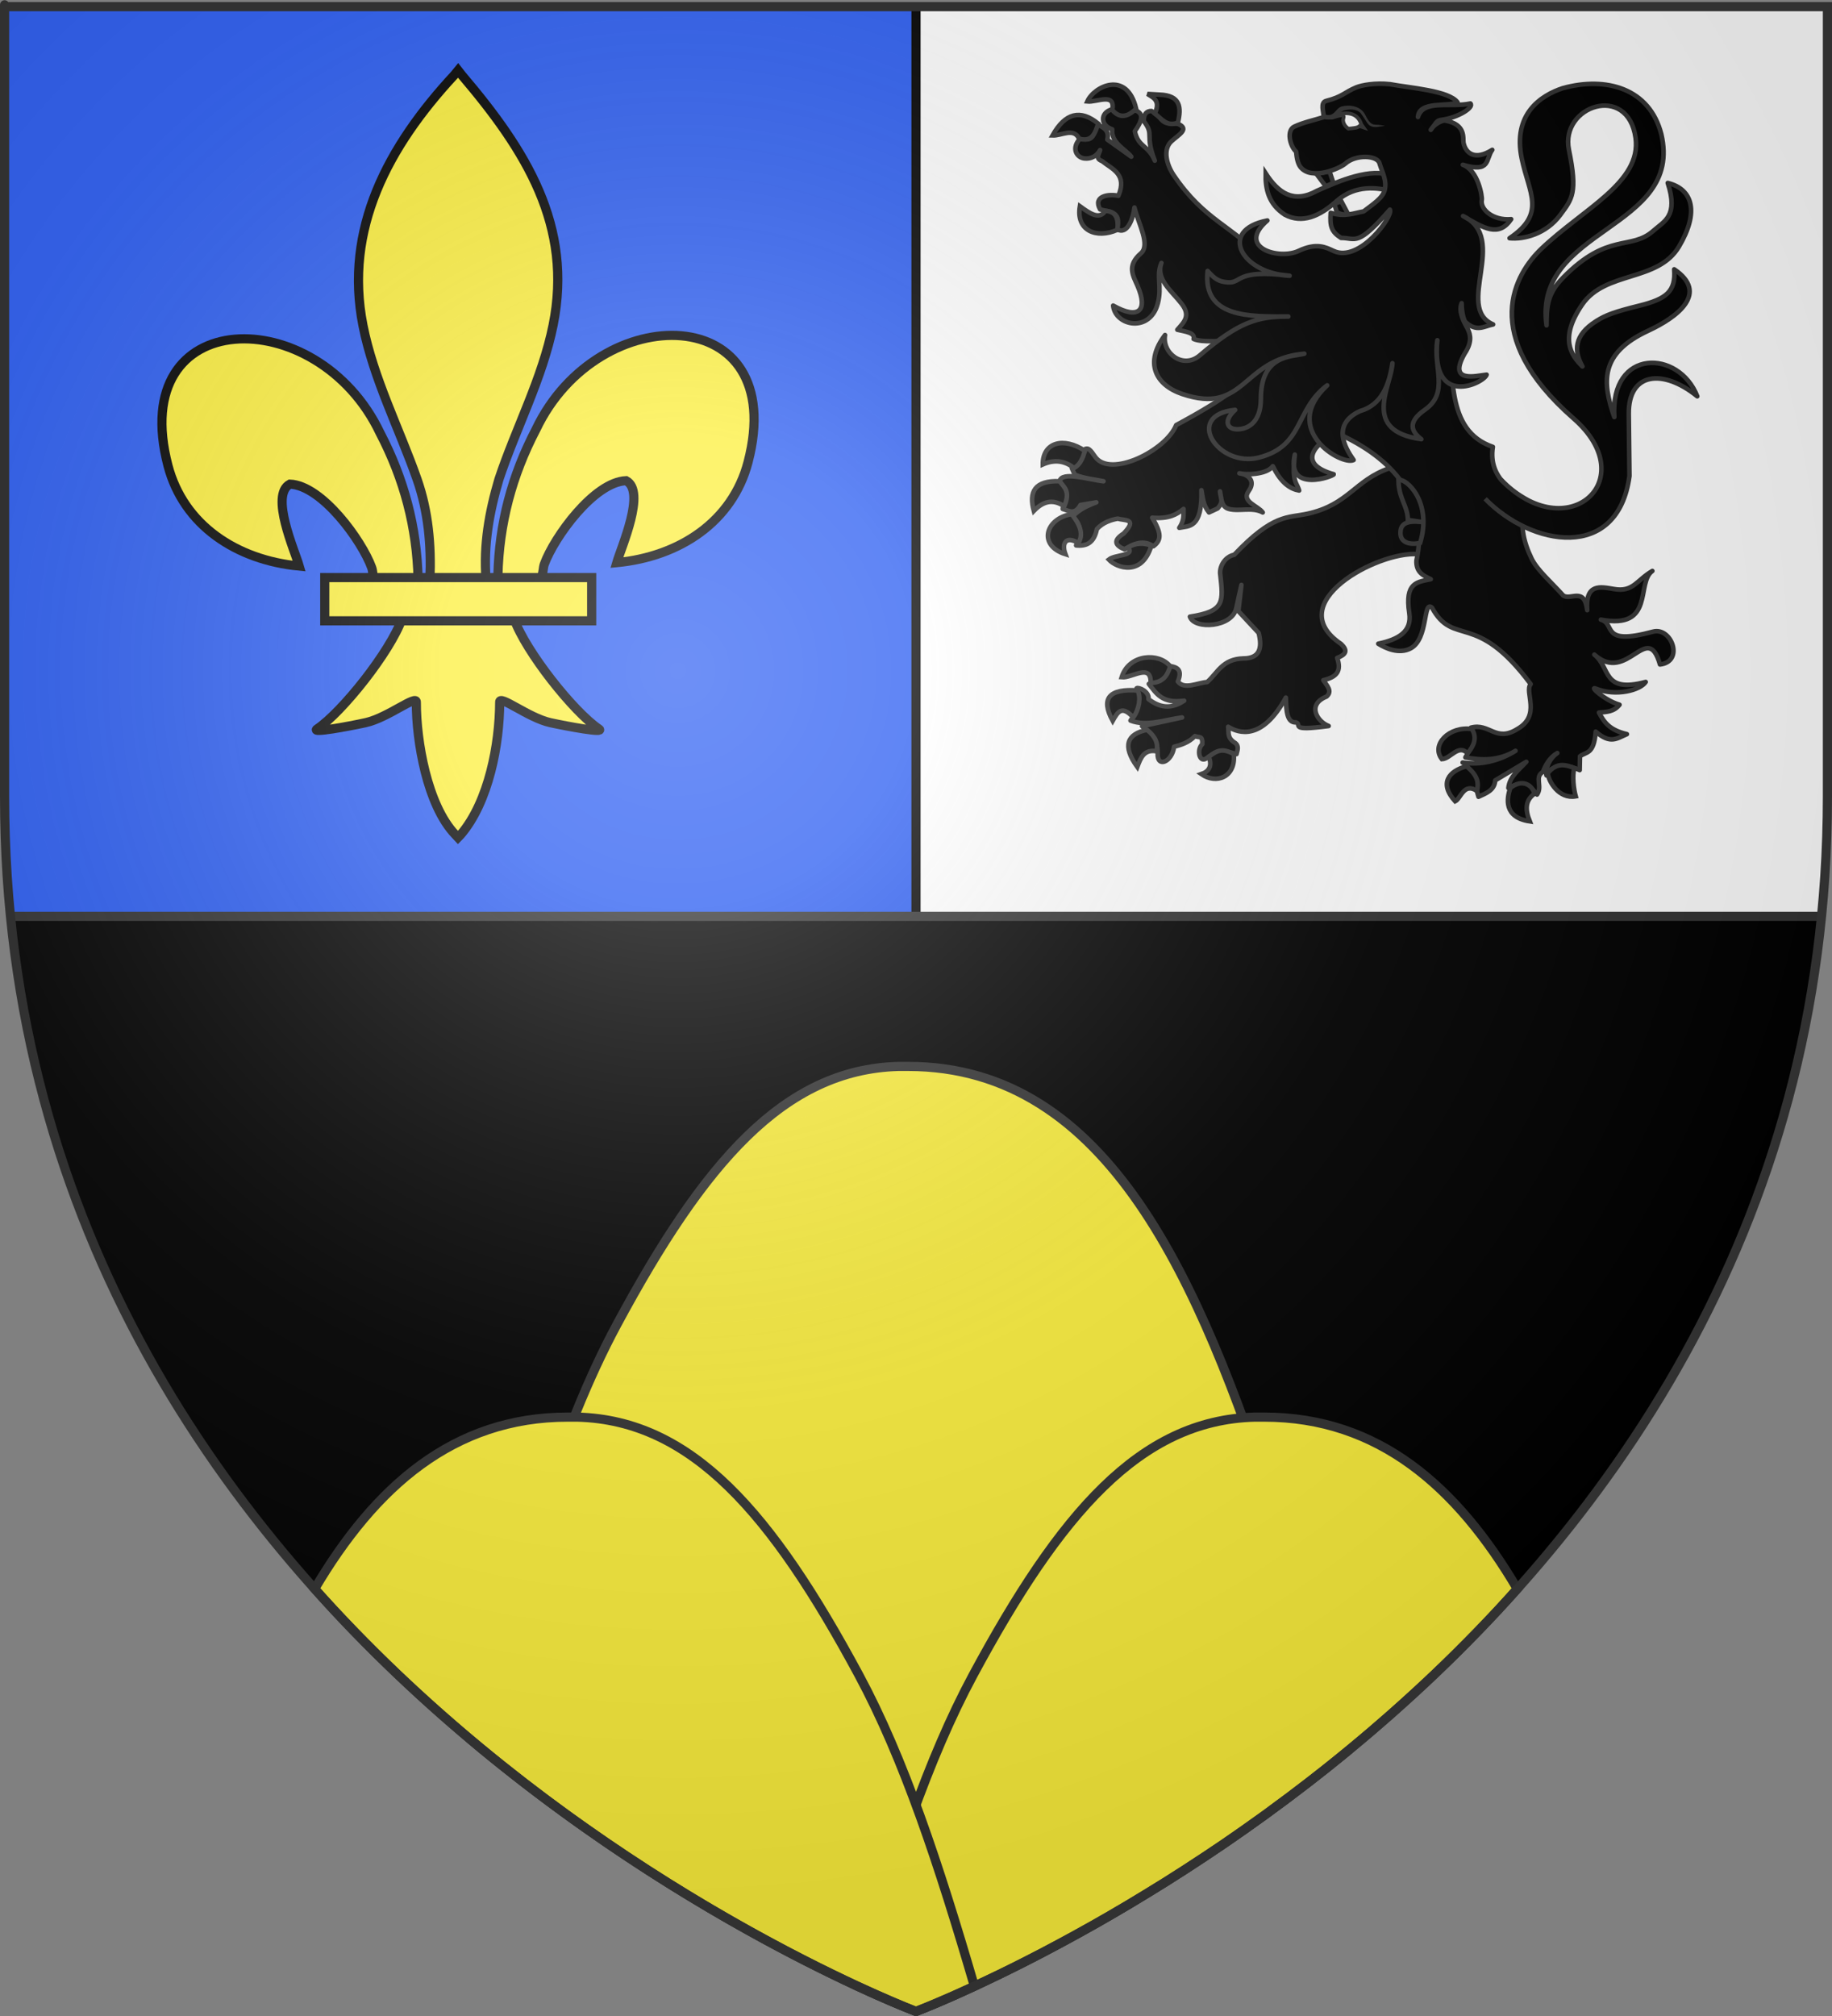 <?xml version="1.0" encoding="UTF-8" standalone="no"?>
<svg
   xmlns:dc="http://purl.org/dc/elements/1.1/"
   xmlns:cc="http://creativecommons.org/ns#"
   xmlns:rdf="http://www.w3.org/1999/02/22-rdf-syntax-ns#"
   xmlns:svg="http://www.w3.org/2000/svg"
   xmlns="http://www.w3.org/2000/svg"
   xmlns:xlink="http://www.w3.org/1999/xlink"
   xmlns:sodipodi="http://sodipodi.sourceforge.net/DTD/sodipodi-0.dtd"
   xmlns:inkscape="http://www.inkscape.org/namespaces/inkscape"
   height="660"
   width="600"
   version="1.0"
   id="svg2"
   sodipodi:version="0.32"
   inkscape:version="0.46"
   sodipodi:docname="blason_ville_fr_villerable_A(loir-et-cher).svg"
   sodipodi:docbase="D:\mes documents\Héraldique"
   inkscape:export-filename="/Users/olivier/Desktop/Blason Rouge/Blason_Vide_3D.png"
   inkscape:export-xdpi="144"
   inkscape:export-ydpi="144"
   inkscape:output_extension="org.inkscape.output.svg.inkscape">
  <rect width="100%" height="100%" fill="#808080" stroke="none"/>
  <sodipodi:namedview
     inkscape:window-height="975"
     inkscape:window-width="1280"
     inkscape:pageshadow="2"
     inkscape:pageopacity="0.0"
     guidetolerance="10000"
     gridtolerance="10000"
     objecttolerance="10"
     borderopacity="1.0"
     bordercolor="#666666"
     pagecolor="#ffffff"
     id="base"
     showgrid="false"
     height="660px"
     inkscape:zoom="1.1590904"
     inkscape:cx="300"
     inkscape:cy="329.99986"
     inkscape:window-x="-4"
     inkscape:window-y="-4"
     inkscape:current-layer="layer4"
     inkscape:snap-bbox="true"
     inkscape:snap-nodes="true"
     inkscape:bbox-paths="false"
     inkscape:bbox-nodes="true"
     inkscape:object-paths="true"
     inkscape:snap-global="false" />
  <desc
     id="desc4">Flag of Canton of Valais (Wallis)</desc>
  <defs
     id="defs6">
    <linearGradient
       id="linearGradient2893">
      <stop
         style="stop-color:white;stop-opacity:0.314;"
         offset="0"
         id="stop2895" />
      <stop
         id="stop2897"
         offset="0.19"
         style="stop-color:white;stop-opacity:0.251;" />
      <stop
         style="stop-color:#6b6b6b;stop-opacity:0.125;"
         offset="0.6"
         id="stop2901" />
      <stop
         style="stop-color:black;stop-opacity:0.125;"
         offset="1"
         id="stop2899" />
    </linearGradient>
    <radialGradient
       inkscape:collect="always"
       xlink:href="#linearGradient2893"
       id="radialGradient3163"
       gradientUnits="userSpaceOnUse"
       gradientTransform="matrix(1.353,0,0,1.349,-77.629,-85.747)"
       cx="221.445"
       cy="226.331"
       fx="221.445"
       fy="226.331"
       r="300" />
    <g
       id="s">
      <g
         id="c">
        <path
           id="t"
           d="M 0,0 L 0,1 L 0.5,1 L 0,0 z"
           transform="matrix(0.951,0.309,-0.309,0.951,0,-1)" />
        <use
           xlink:href="#t"
           transform="scale(-1,1)"
           id="use2144"
           x="0"
           y="0"
           width="810"
           height="540" />
      </g>
      <g
         id="a">
        <use
           xlink:href="#c"
           transform="matrix(0.309,0.951,-0.951,0.309,0,0)"
           id="use2147"
           x="0"
           y="0"
           width="810"
           height="540" />
        <use
           xlink:href="#c"
           transform="matrix(-0.809,0.588,-0.588,-0.809,0,0)"
           id="use2149"
           x="0"
           y="0"
           width="810"
           height="540" />
      </g>
      <use
         xlink:href="#a"
         transform="scale(-1,1)"
         id="use2151"
         x="0"
         y="0"
         width="810"
         height="540" />
    </g>
    <g
       id="f">
      <rect
         width="100"
         height="60"
         x="-50"
         y="-30"
         style="fill:#28166f"
         id="rect1964" />
      <g
         transform="translate(0,-20)"
         style="fill:#ffffff"
         id="g1966">
        <path
           d="M -1.212,27.818 C -1.212,22.175 -2.091,20.471 -4.542,13.98 C -5.709,10.888 -5.024,7.103 -2.858,3.601 C -2.082,2.346 -1.114,1.214 0,0 C 1.114,1.214 2.082,2.346 2.858,3.601 C 5.024,7.103 5.709,10.888 4.542,13.98 C 2.091,20.471 1.212,22.175 1.212,27.818 L -1.212,27.818 z"
           id="path7874" />
        <path
           d="M 2.922,27.672 C 2.922,21.721 5.239,17.829 8.501,16.66 C 9.949,16.141 11.808,16.387 13.519,18.107 C 15.638,20.236 16.255,26.1 10.036,27.228 C 10.694,26.272 10.655,24.147 9.322,23.441 C 8.331,22.916 7.209,23.188 6.646,23.564 C 5.822,24.116 4.917,25.67 4.967,27.672 L 2.922,27.672 z"
           id="rwi" />
        <path
           d="M 1.777,30.183 C 1.79,32.191 2.795,33.518 4.516,34.257 C 4.295,34.955 3.257,36.378 1.831,36.281 C 1.55,37.787 1.282,38.632 0,40 C -1.282,38.632 -1.55,37.787 -1.831,36.281 C -3.257,36.378 -4.295,34.955 -4.516,34.257 C -2.795,33.518 -1.79,32.191 -1.777,30.183 L 1.777,30.183 z"
           id="path1971" />
        <use
           transform="scale(-1,1)"
           id="use1973"
           x="0"
           y="0"
           width="800"
           height="400"
           xlink:href="#rwi" />
        <rect
           width="15.846"
           height="3.218"
           x="-7.923"
           y="27.331"
           id="rect1975" />
      </g>
    </g>
    <g
       id="s-4">
      <g
         id="c-6">
        <path
           id="t-0"
           d="M 0,0 L 0,1 L 0.5,1 L 0,0 z"
           transform="matrix(0.951,0.309,-0.309,0.951,0,-1)" />
        <use
           xlink:href="#t-0"
           transform="scale(-1,1)"
           id="use2144-7"
           x="0"
           y="0"
           width="810"
           height="540" />
      </g>
      <g
         id="a-1">
        <use
           xlink:href="#c-6"
           transform="matrix(0.309,0.951,-0.951,0.309,0,0)"
           id="use2147-7"
           x="0"
           y="0"
           width="810"
           height="540" />
        <use
           xlink:href="#c-6"
           transform="matrix(-0.809,0.588,-0.588,-0.809,0,0)"
           id="use2149-7"
           x="0"
           y="0"
           width="810"
           height="540" />
      </g>
      <use
         xlink:href="#a-1"
         transform="scale(-1,1)"
         id="use2151-7"
         x="0"
         y="0"
         width="810"
         height="540" />
    </g>
  </defs>
  <g
     inkscape:groupmode="layer"
     id="layer3"
     inkscape:label="Fond écu"
     style="display:inline"
     sodipodi:insensitive="true">
    <path
       style="fill:#2b5df2;fill-opacity:1;fill-rule:evenodd;stroke:none;stroke-width:1px;stroke-linecap:butt;stroke-linejoin:miter;stroke-opacity:1"
       d="M 1.5,2.188 L 1.5,260.719 C 1.5,274.199 2.169,287.285 3.438,300 L 300,300 L 300,2.188 L 1.5,2.188 z"
       id="path6845" />
    <path
       style="fill:#000000;fill-opacity:1;fill-rule:evenodd;stroke:none;stroke-width:1px;stroke-linecap:butt;stroke-linejoin:miter;stroke-opacity:1"
       d="M 3.438,300 C 29.031,556.525 300,658.5 300,658.5 C 300,658.5 570.988,556.543 596.562,300 L 300,300 L 3.438,300 z"
       id="path2855" />
    <path
       style="fill:#ffffff;fill-opacity:1;fill-rule:evenodd;stroke:none;stroke-width:1px;stroke-linecap:butt;stroke-linejoin:miter;stroke-opacity:1"
       d="M 300.002,2.187 L 300.002,300 L 596.565,300 C 597.832,287.295 598.503,274.188 598.503,260.719 C 598.503,-24.737 598.503,2.187 598.503,2.187 L 300.002,2.187 z"
       id="path6853" />
    <rect
       style="fill:#000000;fill-opacity:1;stroke:none;stroke-width:3;stroke-miterlimit:4;stroke-dasharray:none;stroke-opacity:1"
       id="rect3205"
       width="3"
       height="298.5"
       x="298.5"
       y="1.5" />
    <rect
       style="fill:#313131;fill-opacity:1;stroke:none;stroke-width:3;stroke-miterlimit:4;stroke-dasharray:none;stroke-opacity:1"
       id="rect3207"
       width="593.12"
       height="3"
       x="3.44"
       y="298.5" />
    <g
       style="fill:#fcef3c;fill-opacity:1;stroke:#313131;stroke-width:3;stroke-miterlimit:4;stroke-dasharray:none;stroke-opacity:1;display:inline"
       inkscape:label="Fond écu"
       id="g2880">
      <g
         id="g4372"
         style="fill:#fcef3c;fill-opacity:1;stroke:#313131;stroke-width:3;stroke-miterlimit:4;stroke-dasharray:none;stroke-opacity:1">
        <path
           style="fill:#fcef3c;fill-opacity:1;fill-rule:evenodd;stroke:#313131;stroke-width:3;stroke-linecap:square;stroke-linejoin:miter;stroke-miterlimit:4;stroke-dasharray:none;stroke-dashoffset:0;stroke-opacity:1;display:inline"
           d="M 294.219,349.125 C 256.613,350.148 230.436,380.924 202.062,433.594 C 183.223,468.565 169.808,515.594 154.469,569.781 C 227.834,631.322 300,658.5 300,658.5 C 300,658.5 369.327,632.414 441.156,573.438 L 417.469,494.344 C 392.913,420.092 363.46,349.125 297.438,349.125 C 296.515,349.125 295.596,349.106 294.688,349.125 C 294.54,349.128 294.366,349.121 294.219,349.125 z"
           id="path8531" />
        <path
           style="fill:#fcef3c;fill-opacity:1;fill-rule:evenodd;stroke:#313131;stroke-width:3;stroke-linecap:square;stroke-linejoin:miter;stroke-miterlimit:4;stroke-dasharray:none;stroke-dashoffset:0;stroke-opacity:1;display:inline"
           d="M 410.844,463.938 C 373.238,464.961 347.061,495.736 318.688,548.406 C 303.948,575.768 292.501,610.481 280.875,650.25 C 282.378,650.947 283.81,651.612 285.156,652.219 C 285.804,652.51 286.579,652.854 287.188,653.125 C 288.356,653.644 289.323,654.058 290.344,654.5 C 291.88,655.165 293.379,655.787 294.562,656.281 C 294.678,656.329 294.857,656.422 294.969,656.469 C 295.514,656.695 296.199,656.97 296.656,657.156 C 298.641,657.962 299.972,658.489 300,658.5 C 300,658.5 300.031,658.5 300.031,658.5 C 300.05,658.493 301.175,658.041 303.344,657.156 C 304.251,656.786 305.44,656.309 306.688,655.781 C 306.899,655.692 307.154,655.594 307.375,655.5 C 308.366,655.078 309.61,654.544 310.781,654.031 C 311.776,653.596 313.07,653.001 314.188,652.5 C 315.885,651.739 317.633,650.943 319.594,650.031 C 321.726,649.04 324.079,647.921 326.5,646.75 C 326.857,646.577 327.2,646.427 327.562,646.25 C 327.786,646.141 328.024,646.017 328.25,645.906 C 329.433,645.328 330.694,644.713 331.938,644.094 C 332.504,643.811 333.109,643.51 333.688,643.219 C 334.623,642.748 335.627,642.243 336.594,641.75 C 337.538,641.268 338.527,640.753 339.5,640.25 C 340.144,639.917 340.844,639.562 341.5,639.219 C 341.786,639.069 342.086,638.902 342.375,638.75 C 343.773,638.016 345.175,637.277 346.625,636.5 C 347.846,635.846 349.12,635.153 350.375,634.469 C 350.923,634.17 351.446,633.898 352,633.594 C 352.052,633.565 352.104,633.529 352.156,633.5 C 353.914,632.534 355.743,631.525 357.562,630.5 C 358.021,630.242 358.507,629.981 358.969,629.719 C 360.388,628.914 361.859,628.059 363.312,627.219 C 364.208,626.701 365.123,626.156 366.031,625.625 C 367.075,625.014 368.159,624.379 369.219,623.75 C 369.763,623.427 370.327,623.078 370.875,622.75 C 372.345,621.871 373.815,620.976 375.312,620.062 C 377.369,618.808 379.458,617.538 381.562,616.219 C 383.667,614.9 385.79,613.54 387.938,612.156 C 390.085,610.772 392.251,609.356 394.438,607.906 C 396.075,606.82 397.749,605.717 399.406,604.594 C 399.956,604.221 400.511,603.845 401.062,603.469 C 402.262,602.649 403.479,601.807 404.688,600.969 C 405.7,600.266 406.732,599.529 407.75,598.812 C 409.451,597.616 411.19,596.392 412.906,595.156 C 413.451,594.764 414.017,594.364 414.562,593.969 C 415.344,593.402 416.122,592.794 416.906,592.219 C 420.687,589.447 424.484,586.614 428.312,583.656 C 430.154,582.234 432.026,580.779 433.875,579.312 C 434.343,578.941 434.812,578.562 435.281,578.188 C 439.927,574.479 444.586,570.641 449.25,566.656 C 451.204,564.987 453.173,563.281 455.125,561.562 C 455.501,561.231 455.874,560.896 456.25,560.562 C 458.58,558.5 460.896,556.414 463.219,554.281 C 465.466,552.218 467.732,550.13 469.969,548 C 470.044,547.929 470.113,547.853 470.188,547.781 C 470.23,547.741 470.27,547.697 470.312,547.656 C 472.306,545.755 474.3,543.83 476.281,541.875 C 476.553,541.607 476.822,541.332 477.094,541.062 C 481.685,536.512 486.25,531.807 490.75,526.969 C 491.875,525.759 492.976,524.54 494.094,523.312 C 495.043,522.27 495.993,521.212 496.938,520.156 C 477.235,486.803 451.539,463.937 414.062,463.938 C 413.14,463.938 412.221,463.918 411.312,463.938 C 411.165,463.941 410.991,463.933 410.844,463.938 z"
           id="path18897" />
        <path
           style="fill:#fcef3c;fill-opacity:1;fill-rule:evenodd;stroke:#313131;stroke-width:3;stroke-linecap:square;stroke-linejoin:miter;stroke-miterlimit:4;stroke-dasharray:none;stroke-dashoffset:0;stroke-opacity:1;display:inline"
           d="M 185.938,463.938 C 148.461,463.937 122.765,486.803 103.062,520.156 C 104.007,521.212 104.957,522.27 105.906,523.312 C 107.024,524.54 108.125,525.759 109.25,526.969 C 113.75,531.807 118.315,536.512 122.906,541.062 C 125.202,543.338 127.501,545.577 129.812,547.781 C 210.716,624.914 300,658.5 300,658.5 C 300,658.5 307.135,655.806 319.125,650.25 C 307.499,610.481 296.052,575.768 281.312,548.406 C 252.939,495.736 226.762,464.961 189.156,463.938 C 189.009,463.933 188.835,463.941 188.688,463.938 C 187.779,463.918 186.86,463.938 185.938,463.938 z"
           id="path18900" />
      </g>
    </g>
  </g>
  <g
     inkscape:groupmode="layer"
     id="layer4"
     inkscape:label="Meubles">
    <g
       transform="matrix(0.275,0,0,0.275,51.136,21.117)"
       id="g1878"
       style="fill:#fcef3c;fill-opacity:1;stroke:#000000;stroke-width:10.909;stroke-miterlimit:4;stroke-dasharray:none;stroke-opacity:1;display:inline">
      <path
         d="M 407.029,608.699 C 408.454,546.743 423.78,489.16 452.319,434.591 C 527.033,277.405 755.239,281.159 704.934,473.402 C 686.397,544.241 623.425,585.876 548.615,593.017 C 554.015,574.352 583.715,508.365 559.74,495.455 C 521.401,496.904 473.795,563.161 462.347,594.756 C 460.694,599.292 461.156,604.534 459.311,608.996"
         style="opacity:1;fill:#fcef3c;fill-opacity:1;fill-rule:evenodd;stroke:#000000;stroke-width:10.909;stroke-linecap:butt;stroke-linejoin:miter;stroke-miterlimit:4;stroke-dasharray:none;stroke-opacity:1;display:inline"
         id="path1876"
         sodipodi:nodetypes="ccscscc" />
      <g
         transform="translate(-38.532,-48.577)"
         style="opacity:1;fill:#fcef3c;fill-opacity:1;stroke:#000000;stroke-width:10.909;stroke-miterlimit:4;stroke-dasharray:none;stroke-opacity:1;display:inline"
         id="g7742">
        <g
           transform="translate(0,4)"
           style="fill:#fcef3c;fill-opacity:1;stroke:#000000;stroke-width:10.909;stroke-miterlimit:4;stroke-dasharray:none;stroke-opacity:1"
           id="g13018">
          <path
             d="M 350.523,657.372 C 349.098,595.416 333.772,537.833 305.233,483.264 C 230.519,326.078 2.313,329.832 52.618,522.075 C 71.155,592.914 134.127,634.549 208.937,641.69 C 203.537,623.025 173.837,557.038 197.813,544.128 C 236.151,545.577 283.757,611.833 295.205,643.429 C 296.858,647.965 296.396,653.207 298.241,657.669"
             style="fill:#fcef3c;fill-opacity:1;fill-rule:evenodd;stroke:#000000;stroke-width:10.909;stroke-linecap:butt;stroke-linejoin:miter;stroke-miterlimit:4;stroke-dasharray:none;stroke-opacity:1"
             id="path1902"
             sodipodi:nodetypes="ccscscc" />
          <path
             d="M 393.626,57.12 C 314.912,141.97 262.061,240.082 284.845,355.151 C 297.414,418.635 327.886,477.431 349.376,538.589 C 362.812,576.959 366.248,617.041 364.657,657.37 L 431.438,657.37 C 428.242,616.744 435.245,577.372 446.72,538.589 C 467.194,477.051 498.345,418.683 511.251,355.151 C 535.379,236.372 478.744,146.792 402.813,57.495 L 398.173,51.577 L 393.626,57.12 z"
             style="fill:#fcef3c;fill-opacity:1;fill-rule:nonzero;stroke:#000000;stroke-width:10.909;stroke-linecap:butt;stroke-linejoin:miter;stroke-miterlimit:4;stroke-dasharray:none;stroke-opacity:1"
             id="path3734"
             sodipodi:nodetypes="csccccsccc" />
          <path
             d="M 331.345,704.401 C 317.383,743.531 260.456,815.193 230.22,835.62 C 222.377,840.918 267.706,832.569 288.001,828.12 C 314.62,822.286 349.218,793.923 348.407,803.933 C 348.332,849.771 361.218,926.257 394.813,961.401 L 397.995,964.789 L 401.282,961.401 C 434.86,922.23 447.52,853.359 447.688,803.933 C 446.877,793.923 481.476,822.286 508.095,828.12 C 528.39,832.569 573.718,840.918 565.876,835.62 C 535.639,815.193 478.744,743.531 464.782,704.401 L 331.345,704.401 z"
             style="fill:#fcef3c;fill-opacity:1;fill-rule:evenodd;stroke:#000000;stroke-width:10.909;stroke-linecap:butt;stroke-linejoin:miter;stroke-miterlimit:4;stroke-dasharray:none;stroke-opacity:1"
             id="path6395"
             sodipodi:nodetypes="cssscccssscc" />
          <rect
             width="317.888"
             height="51.503"
             x="239.352"
             y="655.379"
             style="fill:#fcef3c;fill-opacity:1;stroke:#000000;stroke-width:10.909;stroke-miterlimit:4;stroke-dasharray:none;stroke-opacity:1"
             id="rect4623" />
        </g>
      </g>
    </g>
    <g
       id="g8108"
       transform="translate(-300,0)">
      <path
         style="fill:#000000;fill-opacity:1;stroke:#313131;stroke-width:1.5;stroke-miterlimit:4;stroke-dasharray:none;stroke-opacity:1"
         d="M 714.51,56.735 C 714.407,61.981 715.486,66.84 720.822,70.307 C 726.416,73.272 732.12,70.927 737.861,65.74 C 743.929,60.404 751.228,61.341 755.837,62.663 C 756.596,60.196 755.665,59.194 755.872,57.541 C 748.982,54.819 738.95,59.044 731.314,62.473 C 723.668,66.721 718.657,63.162 714.51,56.735 z"
         id="path5515"
         sodipodi:nodetypes="ccccccc" />
      <path
         sodipodi:nodetypes="cscccsccccccccccccccccccccccccccccccccc"
         id="path5517"
         d="M 754.893,153.341 C 743.628,157.297 741.64,165.234 728.235,168.186 C 721.749,169.614 717.03,168.091 704.243,181.607 C 701.021,182.302 699.489,185.464 699.606,187.687 C 700.628,197.035 701.313,200.103 689.708,201.891 C 691.122,206.204 703.664,205.446 704.905,199.041 C 705.099,198.039 706.588,191.499 706.588,191.499 L 705.571,200.057 L 712.24,207.23 C 713.453,212.178 712.597,215.588 707.131,215.568 C 700.29,215.77 698.78,220.312 695.357,223.295 C 692.07,223.551 687.893,225.881 685.767,223.123 C 687.531,218.853 685.047,218.357 682.916,218.008 C 682.282,220.596 679.814,222.466 676.252,223.905 C 678.683,226.926 680.53,230.438 687.804,229.396 C 683.331,232.41 679.544,231.514 676.153,228.889 C 676.475,226.366 672.888,224.878 672.253,225.329 C 673.79,229.302 672.462,232.692 670.254,235.903 C 675.557,237.939 681.454,235.631 687.137,234.886 L 674.03,237.733 C 676.281,240.047 679.252,241.482 679.14,246.681 C 678.96,251.577 683.899,249.404 684.529,244.472 C 686.511,243.942 689.25,243.209 691.358,240.987 C 692.706,241.607 693.915,240.611 693.765,243.631 C 691.904,245.258 692.673,249.945 695.139,248.256 C 698.897,245.289 700.792,245.655 704.967,246.884 C 705.182,245.8 705.942,244.333 704.555,243.248 C 701.849,241.594 702.483,239.968 702.243,237.937 C 705.649,240.009 713.298,242.684 721.126,228.379 C 721.276,232.904 721.49,236.663 724.485,236.499 C 726.58,237.249 721.846,239.464 735.149,237.674 C 731.423,236.28 727.893,230.658 734.451,228.048 C 736.51,226.26 734.57,224.473 733.402,222.685 C 737.856,221.634 739.409,219.697 737.939,215.392 C 740.871,214.271 741.54,212.971 739.145,210.766 C 719.499,197.442 751.074,180.533 764.223,181.404 L 775.33,174.897 L 768.222,152.731 L 754.893,153.341 z"
         style="fill:#000000;fill-opacity:1;stroke:#313131;stroke-width:1.5;stroke-linejoin:round;stroke-miterlimit:4;stroke-dasharray:none;stroke-opacity:1" />
      <path
         sodipodi:nodetypes="ccccccsccccccsscscscccccscccccccccccccccccccccccscsccccccccscscccccccccccccccccccccscccscccccsccccsscccccccc"
         id="path5519"
         d="M 664.237,35.774 C 660.022,36.97 660.551,41.198 664.259,42.33 C 663.83,46.845 668.665,48.865 670.511,51.297 L 662.664,45.696 C 663.414,42.373 661.142,41.812 659.517,40.664 C 658.234,42.87 658.605,46.912 653.865,45.251 C 650.706,48.443 652.56,51.562 655.108,51.866 C 657.313,52.129 659.195,51.092 660.294,49.145 C 660.014,50.407 658.517,51.828 660.935,52.737 C 664.301,55.435 669.261,57.041 666.277,64.099 C 663.123,63.426 657.848,64.126 660.294,68.545 C 662.756,69.367 667.597,68.868 665.791,75.017 C 669.256,77.122 671.143,71.413 671.548,67.953 C 672.907,73.378 676.824,80.176 673.658,82.93 C 668.953,87.023 671.084,90.202 672.551,93.581 C 676.044,101.624 672.983,104.786 664.57,100.047 C 665.226,106.755 676.671,109.099 679.207,99.284 C 680.648,93.702 678.563,90.307 680.384,86.083 C 678.414,91.38 683.74,95.234 687.003,99.466 C 690.04,103.406 687.808,105.424 685.585,107.948 C 688.197,108.574 691.504,108.885 690.927,110.971 C 693.862,112.269 700.039,111.333 703.007,111.814 L 705.364,126.48 C 700.705,130.482 692.941,135.014 685.211,139.172 C 681.905,147.479 663.623,156.63 658.665,149.526 C 657.094,147.276 656.344,146.077 654.642,147.494 C 654.262,149.327 654.955,151.061 651.028,153.255 L 651.98,155.406 C 655.469,156.761 658.284,156.883 661.401,157.558 C 656.853,157.065 647.706,154.125 647.022,157.55 L 646.639,157.985 C 651.283,160.861 648.373,163.751 648.057,166.626 C 649.994,167.149 651.927,168.786 653.865,165.328 L 659.051,164.457 C 654.119,166.256 652.903,167.632 651.184,169.063 C 655.046,172.489 653.418,175.5 652.446,178.558 C 655.848,178.882 658.312,177.776 659.243,173.2 C 661.285,170.961 664.079,170.131 666.121,169.792 C 668.239,170.502 672.793,169.626 668.006,174.664 C 664.279,177.047 665.373,178.618 668.316,179.856 C 671.458,177.848 674.596,176.668 677.737,178.842 C 680.517,176.796 680.35,174.497 677.364,169.489 C 682.89,169.928 685.371,168.435 687.625,166.626 C 687.62,168.581 687.843,170.473 686.226,172.797 C 689.362,172.136 693.787,173.12 693.477,160.478 C 693.958,162.907 693.99,165.336 695.958,167.764 L 698.823,166.432 C 700.911,163.987 699.718,163.31 699.571,160.865 C 700.027,163.134 699.912,165.882 702.407,166.597 C 705.77,167.561 710.157,165.875 713.557,167.764 C 711.957,165.513 706.405,164.289 708.992,160.7 C 711.418,157.334 708.556,155.181 705.906,154.957 C 707.729,155.496 714.782,155.505 716.873,152.622 C 719.648,158.303 722.708,160.109 725.483,160.581 C 724.704,157.771 723.038,158.154 724.065,148.837 C 721.194,161.671 736.957,155.863 736.808,155.264 C 725.079,151.947 729.893,145.669 737.624,141.697 C 756.551,150.046 768.134,163.852 763.905,183.537 C 763.731,187.332 766.16,188.467 768.587,189.618 C 764.264,190.563 760.009,190.512 761.555,200.713 C 762.464,206.71 758.091,209.347 751.396,210.742 C 753.727,212.194 758.206,214.307 762.046,212.237 C 767.864,209.102 765.983,196.404 768.975,198.917 C 776.142,212.009 783.286,199.73 801.322,223.971 C 799.138,226.488 804.874,234.171 796.966,238.659 C 789.873,243.122 787.804,236.564 781.718,238.232 C 782.527,241.933 782.077,244.528 779.931,247.958 C 785.405,248.988 790.87,249.082 796.345,245.807 C 790.968,249.143 784.877,250.565 779.037,249.647 C 782.289,251.479 783.086,257.066 784.224,260.85 C 786.729,259.684 789.482,258.739 789.701,255.48 L 799.88,249.399 C 797.569,252.029 794.413,254.106 794.014,257.987 C 798.081,255.601 801.03,256.9 803.396,260.121 C 805.285,257.43 802.419,254.406 805.358,252.677 C 806.069,250.557 807.629,247.879 810.039,246.536 C 807.271,248.444 806.109,251.767 806.478,253.842 C 806.158,252.841 810.198,248.751 817.368,252.115 L 817.459,247.603 C 819.433,246.035 822.044,247.152 822.607,239.512 C 827.494,243.77 829.566,241.707 832.824,240.348 C 827.122,238.995 825.391,236.5 823.678,233.289 C 826.21,233.017 828.457,233.105 830.413,230.722 C 825.5,229.284 820.49,224.577 822.548,225.412 C 829.31,228.152 837.285,225.925 838.982,223.26 C 824.568,227.084 827.55,218.44 822.16,214.316 C 833.058,224.056 839.484,202.928 843.663,217.534 C 851.717,216.602 847.417,205.168 841.39,206.794 C 823.859,211.526 829.359,204.245 824.306,202.865 C 842.129,206.204 835.702,190.788 841.167,186.926 C 835.932,189.978 834.905,193.946 828.57,192.836 C 824.277,192.12 819.148,190.813 819.829,199.771 C 818.896,192.028 814.499,196.621 812.001,194.988 C 808.19,190.724 803.435,186.653 801.597,182.837 C 799.058,177.567 796.987,170.601 800.418,163.879 C 796.798,161.541 787.214,157.109 788.924,146.302 C 773.197,140.92 776.256,122.08 774.326,106.579 L 713.79,85.01 C 703.55,73.816 694.542,72.309 684.4,57.36 C 682.08,53.939 680.755,48.947 683.626,46.288 C 685.988,44.101 689.555,42.341 686.071,40.664 C 683.817,39.921 681.564,41.708 679.311,37.641 L 677.116,36.343 C 675.473,36.34 674.558,37.352 674.591,39.65 C 678.208,44.279 674.83,43.992 678.204,52.595 C 676.065,47.437 672.739,48.223 671.67,42.957 C 673.781,39.987 675.35,36.629 670.822,35.916 C 667.486,39.252 665.958,37.245 664.237,35.774 z"
         style="fill:#000000;fill-opacity:1;stroke:#313131;stroke-width:1.5;stroke-linejoin:round;stroke-miterlimit:4;stroke-dasharray:none;stroke-opacity:1" />
      <path
         sodipodi:nodetypes="cssssscscccsscsscsscsccscc"
         id="path5521"
         d="M 791.535,156.982 C 813.351,179.498 838.278,157.042 815.372,137.011 C 783.967,109.548 796.372,89.483 804.85,81.401 C 818.471,68.416 837.682,59.697 835.676,45.163 C 833.181,27.092 810.895,34.673 813.834,49.03 C 816.727,63.158 814.922,65.077 811.015,70.358 C 806.388,76.613 799.051,78.453 794.405,77.979 C 806.488,69.855 800.779,63.312 798.394,51.936 C 795.346,37.404 804.562,31.248 811.846,28.862 C 825.957,24.981 840.23,28.855 844.089,43.901 C 851.461,75.235 801.976,74.492 806.513,106.511 C 806.545,99.98 806.842,96.075 811.978,90.842 C 826.628,75.913 834.158,82.067 841.446,75.592 C 845.009,72.426 849.766,70.787 846.204,59.903 C 854.527,61.938 856.497,69.577 849.897,80.703 C 842.957,92.4 825.784,88.595 818.166,99.731 C 810.7,110.643 814.407,116.211 818.257,119.966 C 815.494,114.9 815.332,109.819 822.846,105.082 C 826,103.093 828.94,102.051 836.839,100.089 C 845.738,97.878 848.881,95.447 848.32,88.175 C 859.682,95.859 849.702,103.689 839.79,108.284 C 823.783,115.706 824.782,125.259 828.7,136.542 C 827.298,113.919 849.873,114.357 855.867,129.738 C 844.883,120.796 833.281,121.609 833.438,135.551 L 833.666,155.835 C 829.876,184.002 801.476,178.859 786.403,163.288"
         style="fill:#000000;fill-opacity:1;stroke:#313131;stroke-width:1.5;stroke-linejoin:round;stroke-miterlimit:4;stroke-dasharray:none;stroke-opacity:1" />
      <path
         sodipodi:nodetypes="cccccc"
         id="path5523"
         d="M 758.003,157.177 C 758.078,163.343 760.966,165.356 761.113,170.219 L 766.747,171.061 C 762.122,170.34 758.705,170.716 758.669,174.287 C 758.493,177.662 761.781,178.493 765.112,177.744 C 769.176,164.331 760.523,156.389 758.003,157.177 z"
         style="fill:#000000;fill-opacity:1;stroke:#313131;stroke-width:1.5;stroke-miterlimit:4;stroke-dasharray:none;stroke-opacity:1" />
      <path
         sodipodi:nodetypes="ccc"
         id="path5525"
         d="M 810.097,200.824 C 813.185,202.077 817.859,201.218 817.983,206.417 C 815.131,210.688 817.395,211.213 817.206,213.534"
         style="opacity:0.98;fill:none;fill-opacity:1;stroke:#000000;stroke-width:1.5;stroke-miterlimit:4;stroke-dasharray:none;stroke-opacity:1" />
      <path
         sodipodi:nodetypes="cccc"
         id="path5529"
         d="M 665.951,75.246 C 659.04,78.268 652.328,75.527 653.673,67.519 C 656.957,69.887 660.016,72.087 661.986,69.041 C 664.83,69.158 666.509,70.768 665.951,75.246 z"
         style="fill:#000000;fill-opacity:1;stroke:#313131;stroke-width:1.5;stroke-miterlimit:4;stroke-dasharray:none;stroke-opacity:1" />
      <path
         sodipodi:nodetypes="cccc"
         id="path5531"
         d="M 653.417,45.392 C 651.648,41.678 647.698,44.454 644.72,44.338 C 648.852,36.937 653.847,35.7 659.684,40.475 C 658.667,43.488 657.752,46.632 653.417,45.392 z"
         style="fill:#000000;fill-opacity:1;stroke:#313131;stroke-width:1.5;stroke-miterlimit:4;stroke-dasharray:none;stroke-opacity:1" />
      <path
         sodipodi:nodetypes="cccc"
         id="path5533"
         d="M 656.103,33.216 C 659.304,33.534 665.357,30.123 664.288,36.026 C 666.71,38.814 669.327,38.386 672.09,35.557 C 669.059,22.855 658.258,28.295 656.103,33.216 z"
         style="fill:#000000;fill-opacity:1;stroke:#313131;stroke-width:1.5;stroke-miterlimit:4;stroke-dasharray:none;stroke-opacity:1" />
      <path
         sodipodi:nodetypes="ccccc"
         id="path5535"
         d="M 678.229,37.197 C 680.004,33.163 678.179,32.157 675.799,30.757 L 679.763,30.992 C 686.697,31.215 686.943,35.264 685.774,40.123 C 682.263,41.655 680.464,38.878 678.229,37.197 z"
         style="fill:#000000;fill-opacity:1;stroke:#313131;stroke-width:1.5;stroke-miterlimit:4;stroke-dasharray:none;stroke-opacity:1" />
      <g
         id="g8087">
        <path
           style="fill:#000000;fill-opacity:1;stroke:#313131;stroke-width:1.5;stroke-miterlimit:4;stroke-dasharray:none;stroke-opacity:1"
           d="M 651.754,153.219 C 648.828,150.906 645.471,150.304 641.523,152.048 C 641.494,144.779 648.334,142.937 655.335,147.599 C 654.629,149.919 653.802,152.127 651.754,153.219 z"
           id="path5539"
           sodipodi:nodetypes="cccc" />
        <path
           style="fill:#000000;fill-opacity:1;stroke:#313131;stroke-width:1.5;stroke-miterlimit:4;stroke-dasharray:none;stroke-opacity:1"
           d="M 638.581,167.268 C 636.872,161.03 638.855,157.241 647.022,157.55 C 648.49,159.486 650.668,160.831 648.557,165.746 C 644.662,163.126 641.455,164.284 638.581,167.268 z"
           id="path5541"
           sodipodi:nodetypes="cccc" />
        <path
           style="fill:#000000;fill-opacity:1;stroke:#313131;stroke-width:1.5;stroke-miterlimit:4;stroke-dasharray:none;stroke-opacity:1"
           d="M 650.987,168.321 C 653.459,171.482 655.083,174.643 653.161,177.804 C 649.161,175.289 647.581,177.833 648.941,181.434 C 639.71,178.528 642.494,169.627 650.987,168.321 z"
           id="path5543"
           sodipodi:nodetypes="cccc" />
        <path
           style="fill:#000000;fill-opacity:1;stroke:#313131;stroke-width:1.5;stroke-miterlimit:4;stroke-dasharray:none;stroke-opacity:1"
           d="M 669.404,179.209 C 672.151,177.628 674.67,177.715 677.078,178.624 C 674.088,188.812 665.725,185.991 663.137,183.19 C 665.309,181.454 671.888,182.082 669.404,179.209 z"
           id="path5545"
           sodipodi:nodetypes="cccc" />
      </g>
      <g
         id="g8093">
        <g
           id="g5547"
           transform="matrix(0.5,0,0,0.5,251.941,-18.124)"
           style="stroke:#313131">
          <path
             sodipodi:nodetypes="cccc"
             id="path5549"
             d="M 862.664,472.577 C 855.476,463.366 835.582,464.284 830.832,479.663 C 837.648,480.342 850.288,470.055 849.838,483.483 C 858.143,483.015 860.546,478.79 862.664,472.577 z"
             style="fill-opacity:1;stroke:#313131;stroke-width:3;stroke-linejoin:miter;stroke-miterlimit:4;stroke-dasharray:none;stroke-opacity:1" />
          <path
             sodipodi:nodetypes="cccc"
             id="path5551"
             d="M 838.453,505.987 C 830.975,497.956 828.393,502.102 824.949,508.23 C 816.762,493.269 822.908,487.055 841.32,488.327 C 843.516,493.04 842.344,500.573 838.453,505.987 z"
             style="fill-opacity:1;stroke:#313131;stroke-width:3;stroke-miterlimit:4;stroke-dasharray:none;stroke-opacity:1" />
          <path
             sodipodi:nodetypes="cccc"
             id="path5553"
             d="M 847.459,514.084 C 834.368,516.89 830.977,524.397 841.064,538.435 C 843.251,532.571 845.42,526.686 853.598,528.133 C 855.081,523.343 852.891,518.452 847.459,514.084 z"
             style="fill-opacity:1;stroke:#313131;stroke-width:3;stroke-miterlimit:4;stroke-dasharray:none;stroke-opacity:1" />
          <path
             sodipodi:nodetypes="cccc"
             id="path5555"
             d="M 887.874,531.879 C 890.435,537.852 887.784,541.535 883.014,543.118 C 892.915,549.972 905.768,545.084 904.244,530.006 C 897.135,525.985 893.169,527.399 887.874,531.879 z"
             style="fill-opacity:1;stroke:#313131;stroke-width:3;stroke-miterlimit:4;stroke-dasharray:none;stroke-opacity:1" />
        </g>
      </g>
      <path
         sodipodi:nodetypes="cccc"
         id="path5559"
         d="M 782.08,238.684 C 783.903,241.742 782.58,244.245 780.673,246.645 C 777.626,243.43 775.079,248.433 772.232,248.518 C 768.55,243.799 774.654,237.607 782.08,238.684 z"
         style="fill:#000000;fill-opacity:1;stroke:#313131;stroke-width:1.5;stroke-miterlimit:4;stroke-dasharray:none;stroke-opacity:1" />
      <path
         sodipodi:nodetypes="cccc"
         id="path5561"
         d="M 783.743,258.938 C 784.191,256.537 784.364,254.205 780.29,250.86 C 774.625,252.387 771.155,256.337 776.581,262.333 C 778.463,261.419 779.408,256.059 783.743,258.938 z"
         style="fill:#000000;fill-opacity:1;stroke:#313131;stroke-width:1.5;stroke-miterlimit:4;stroke-dasharray:none;stroke-opacity:1" />
      <path
         sodipodi:nodetypes="cccc"
         id="path5563"
         d="M 794.614,258.001 C 798.588,254.767 801.911,257.05 802.543,259.874 C 799.568,261.949 799.458,265.001 801.009,268.889 C 792.414,267.584 793.478,261.451 794.614,258.001 z"
         style="fill:#000000;fill-opacity:1;stroke:#313131;stroke-width:1.5;stroke-miterlimit:4;stroke-dasharray:none;stroke-opacity:1" />
      <path
         sodipodi:nodetypes="cccc"
         id="path5565"
         d="M 815.589,251.445 C 814.87,254.068 815.415,258.393 816.059,260.704 C 810.531,261.682 807.121,255.782 806.892,253.084 C 809.196,250.526 811.239,249.634 815.589,251.445 z"
         style="fill:#000000;fill-opacity:1;stroke:#313131;stroke-width:1.5;stroke-miterlimit:4;stroke-dasharray:none;stroke-opacity:1" />
      <path
         sodipodi:nodetypes="ccccc"
         style="fill:#000000;fill-opacity:1;stroke:#313131;stroke-width:1.5;stroke-miterlimit:4;stroke-dasharray:none;stroke-opacity:1"
         d="M 741.65,70.342 L 739.301,65.909 L 737.014,66.7 L 737.841,69.525 C 739.981,70.45 739.838,70.074 741.65,70.342 z"
         id="path5567" />
      <path
         sodipodi:nodetypes="ccccc"
         id="path5569"
         d="M 731.123,56.883 L 735.426,56.1 L 736.69,59.862 L 734.2,61.004 L 731.123,56.883 z"
         style="fill:#000000;fill-opacity:1;stroke:#313131;stroke-width:1.5;stroke-miterlimit:4;stroke-dasharray:none;stroke-opacity:1" />
      <path
         sodipodi:nodetypes="csscscssccccscssccscccscscccccccccscsscscsccsccssccccss"
         id="path5571"
         d="M 751.773,53.392 C 751.005,50.879 744.14,50.446 740.614,53.56 C 738.844,55.124 729.453,59.248 725.898,54.657 C 725.154,53.696 724.688,52.01 724.494,49.66 C 722.484,47.884 721.235,42.688 723.917,41.445 C 727.098,39.971 730.332,39.372 733.539,38.336 C 733.513,36.558 732.29,33.55 734.377,33.025 C 739.648,31.699 740.333,30.208 744.151,28.621 C 745.961,27.869 750.435,27.035 755.256,27.571 C 761.729,28.785 774.566,29.656 777.353,33.502 C 774.294,35.063 764.684,32.933 764.402,38.307 C 766.161,32.401 775.06,35.341 781.564,33.883 C 782.863,35.076 777.753,38.486 772.065,39.256 C 770.526,39.465 770.638,39.849 768.588,42.514 C 769.506,40.859 772.204,39.278 773.353,39.484 C 780.298,40.731 779.034,45.413 779.32,46.775 C 780.029,50.152 782.994,52.674 788.732,49.065 C 786.483,52.118 788.279,56.692 779.085,53.943 C 784.126,55.744 785.495,64.425 785.3,65.413 C 784.688,68.504 788.937,72.289 794.922,71.76 C 790.824,77.8 785.959,74.687 779.167,70.724 C 794.405,77.979 776.226,100.66 789.004,106.209 C 786.103,106.764 783.721,108.787 780.079,105.548 C 779.42,104.961 778.72,102.422 778.7,99.251 C 777.475,102.312 779.851,106.059 780.619,107.548 C 781.721,109.685 782.1,112.134 779.665,115.794 C 774.098,125.609 783.396,123.032 786.881,122.659 C 786.14,125.372 768.49,133.984 770.75,111.39 C 769.275,120.284 774.71,128.453 766.791,134.058 C 760.746,138.222 762.289,141.309 765.498,143.778 C 745.539,141.062 755.753,126.307 756.037,118.903 C 754.963,125.985 752.562,132.538 745.425,134.576 C 736.096,138.903 740.411,146.502 743.325,150.602 C 739.496,152.566 719.076,140.687 734.671,126.157 C 724.025,134.149 727.149,145.964 712.36,149.784 C 698.884,153.264 687.583,135.839 704.531,134.188 C 700.388,137.96 702.052,140.721 705.522,140.534 C 710.21,140.283 712.957,136.63 712.945,130.586 C 712.917,116.132 722.868,116.852 727.171,115.794 C 706.662,117.561 707.928,136.026 687.157,128.978 C 678.399,126.006 674.719,118.725 681.557,109.69 C 680.532,115.681 687.521,120.974 692.925,116.354 C 705.705,105.428 711.822,103.576 721.936,103.619 C 709.27,103.672 693.81,104.096 695.512,88.706 C 697.797,91.292 699.134,92.221 702.105,92.435 C 706.857,92.778 704.571,87.987 722.36,90.277 C 706.65,89.491 698.726,75.381 715.073,72.184 C 704.806,81.049 718.88,85.183 725.323,82.133 C 731.272,79.318 734.286,81.004 736.813,82.172 C 745.278,86.085 756.441,70.63 755.211,68.629 C 744.393,80.963 744.174,77.882 739.205,77.887 C 736.026,75.87 735.517,74.064 735.814,69.682 C 740.494,71.143 743.386,69.76 746.599,69.208 C 749.572,66.894 752.892,64.887 753.524,62.119 C 754.228,59.034 752.741,56.561 751.773,53.392 z"
         style="fill:#000000;fill-opacity:1;stroke:#313131;stroke-width:1.5;stroke-linejoin:round;stroke-miterlimit:4;stroke-dasharray:none;stroke-opacity:1" />
      <path
         sodipodi:nodetypes="ccccccscc"
         id="path5573"
         style="fill:#ffffff;stroke:#313131;stroke-width:1.2"
         d="M 735.899,38.561 C 739.444,36.49 744.458,36.09 745.844,40.728 L 746.528,41.699 L 745.247,41.269 C 744.551,41.879 743.557,41.898 742.662,42.025 L 741.617,42.134 C 740.275,41.265 739.619,39.79 740.002,38.67 C 740.664,36.732 736.928,38.53 735.899,38.561 L 735.899,38.561 z" />
      <path
         sodipodi:nodetypes="cccccccsccsc"
         id="path5579"
         d="M 739.316,34.876 C 737.621,35.519 737.367,37.213 735.598,37.626 C 734.835,37.709 734.145,37.564 734.145,37.564 L 733.848,39.032 C 733.848,39.032 734.724,39.223 735.754,39.11 C 737.839,39.13 738.312,37.096 739.863,36.267 C 741.796,35.688 744.194,35.539 745.676,37.079 C 747.16,39.055 747.809,40.719 748.827,41.233 C 750.312,41.983 752.036,41.346 753.64,41.183 L 752.051,40.954 C 750.305,40.544 749.179,41.8 747.186,37.7 C 745.673,34.587 741.828,34.178 739.316,34.876 z"
         style="fill:#313131;fill-opacity:1;stroke:none;stroke-width:3;stroke-linecap:round;stroke-linejoin:round;stroke-miterlimit:4;stroke-dasharray:none;stroke-opacity:1" />
    </g>
  </g>
  <g
     inkscape:groupmode="layer"
     id="layer2"
     inkscape:label="Reflet final"
     sodipodi:insensitive="true">
    <path
       sodipodi:nodetypes="cccccc"
       d="M 300,658.5 C 300,658.5 598.5,546.18 598.5,260.728 C 598.5,-24.723 598.5,2.176 598.5,2.176 L 1.5,2.176 L 1.5,260.728 C 1.5,546.18 300,658.5 300,658.5 z"
       style="opacity:1;fill:url(#radialGradient3163);fill-opacity:1;fill-rule:evenodd;stroke:none;stroke-width:1px;stroke-linecap:butt;stroke-linejoin:miter;stroke-opacity:1"
       id="path2875"
       inkscape:export-xdpi="144"
       inkscape:export-ydpi="144" />
  </g>
  <g
     inkscape:groupmode="layer"
     id="layer1"
     inkscape:label="Contour final"
     sodipodi:insensitive="true">
    <path
       sodipodi:nodetypes="cccccc"
       d="M 300,658.5 C 300,658.5 1.5,546.18 1.5,260.728 C 1.5,-24.723 1.5,2.176 1.5,2.176 L 598.5,2.176 L 598.5,260.728 C 598.5,546.18 300,658.5 300,658.5 z"
       style="opacity:1;fill:none;fill-opacity:1;fill-rule:evenodd;stroke:#313131;stroke-width:3;stroke-linecap:butt;stroke-linejoin:miter;stroke-miterlimit:4;stroke-dasharray:none;stroke-opacity:1"
       id="path1411"
       inkscape:export-xdpi="144"
       inkscape:export-ydpi="144" />
  </g>
</svg>
